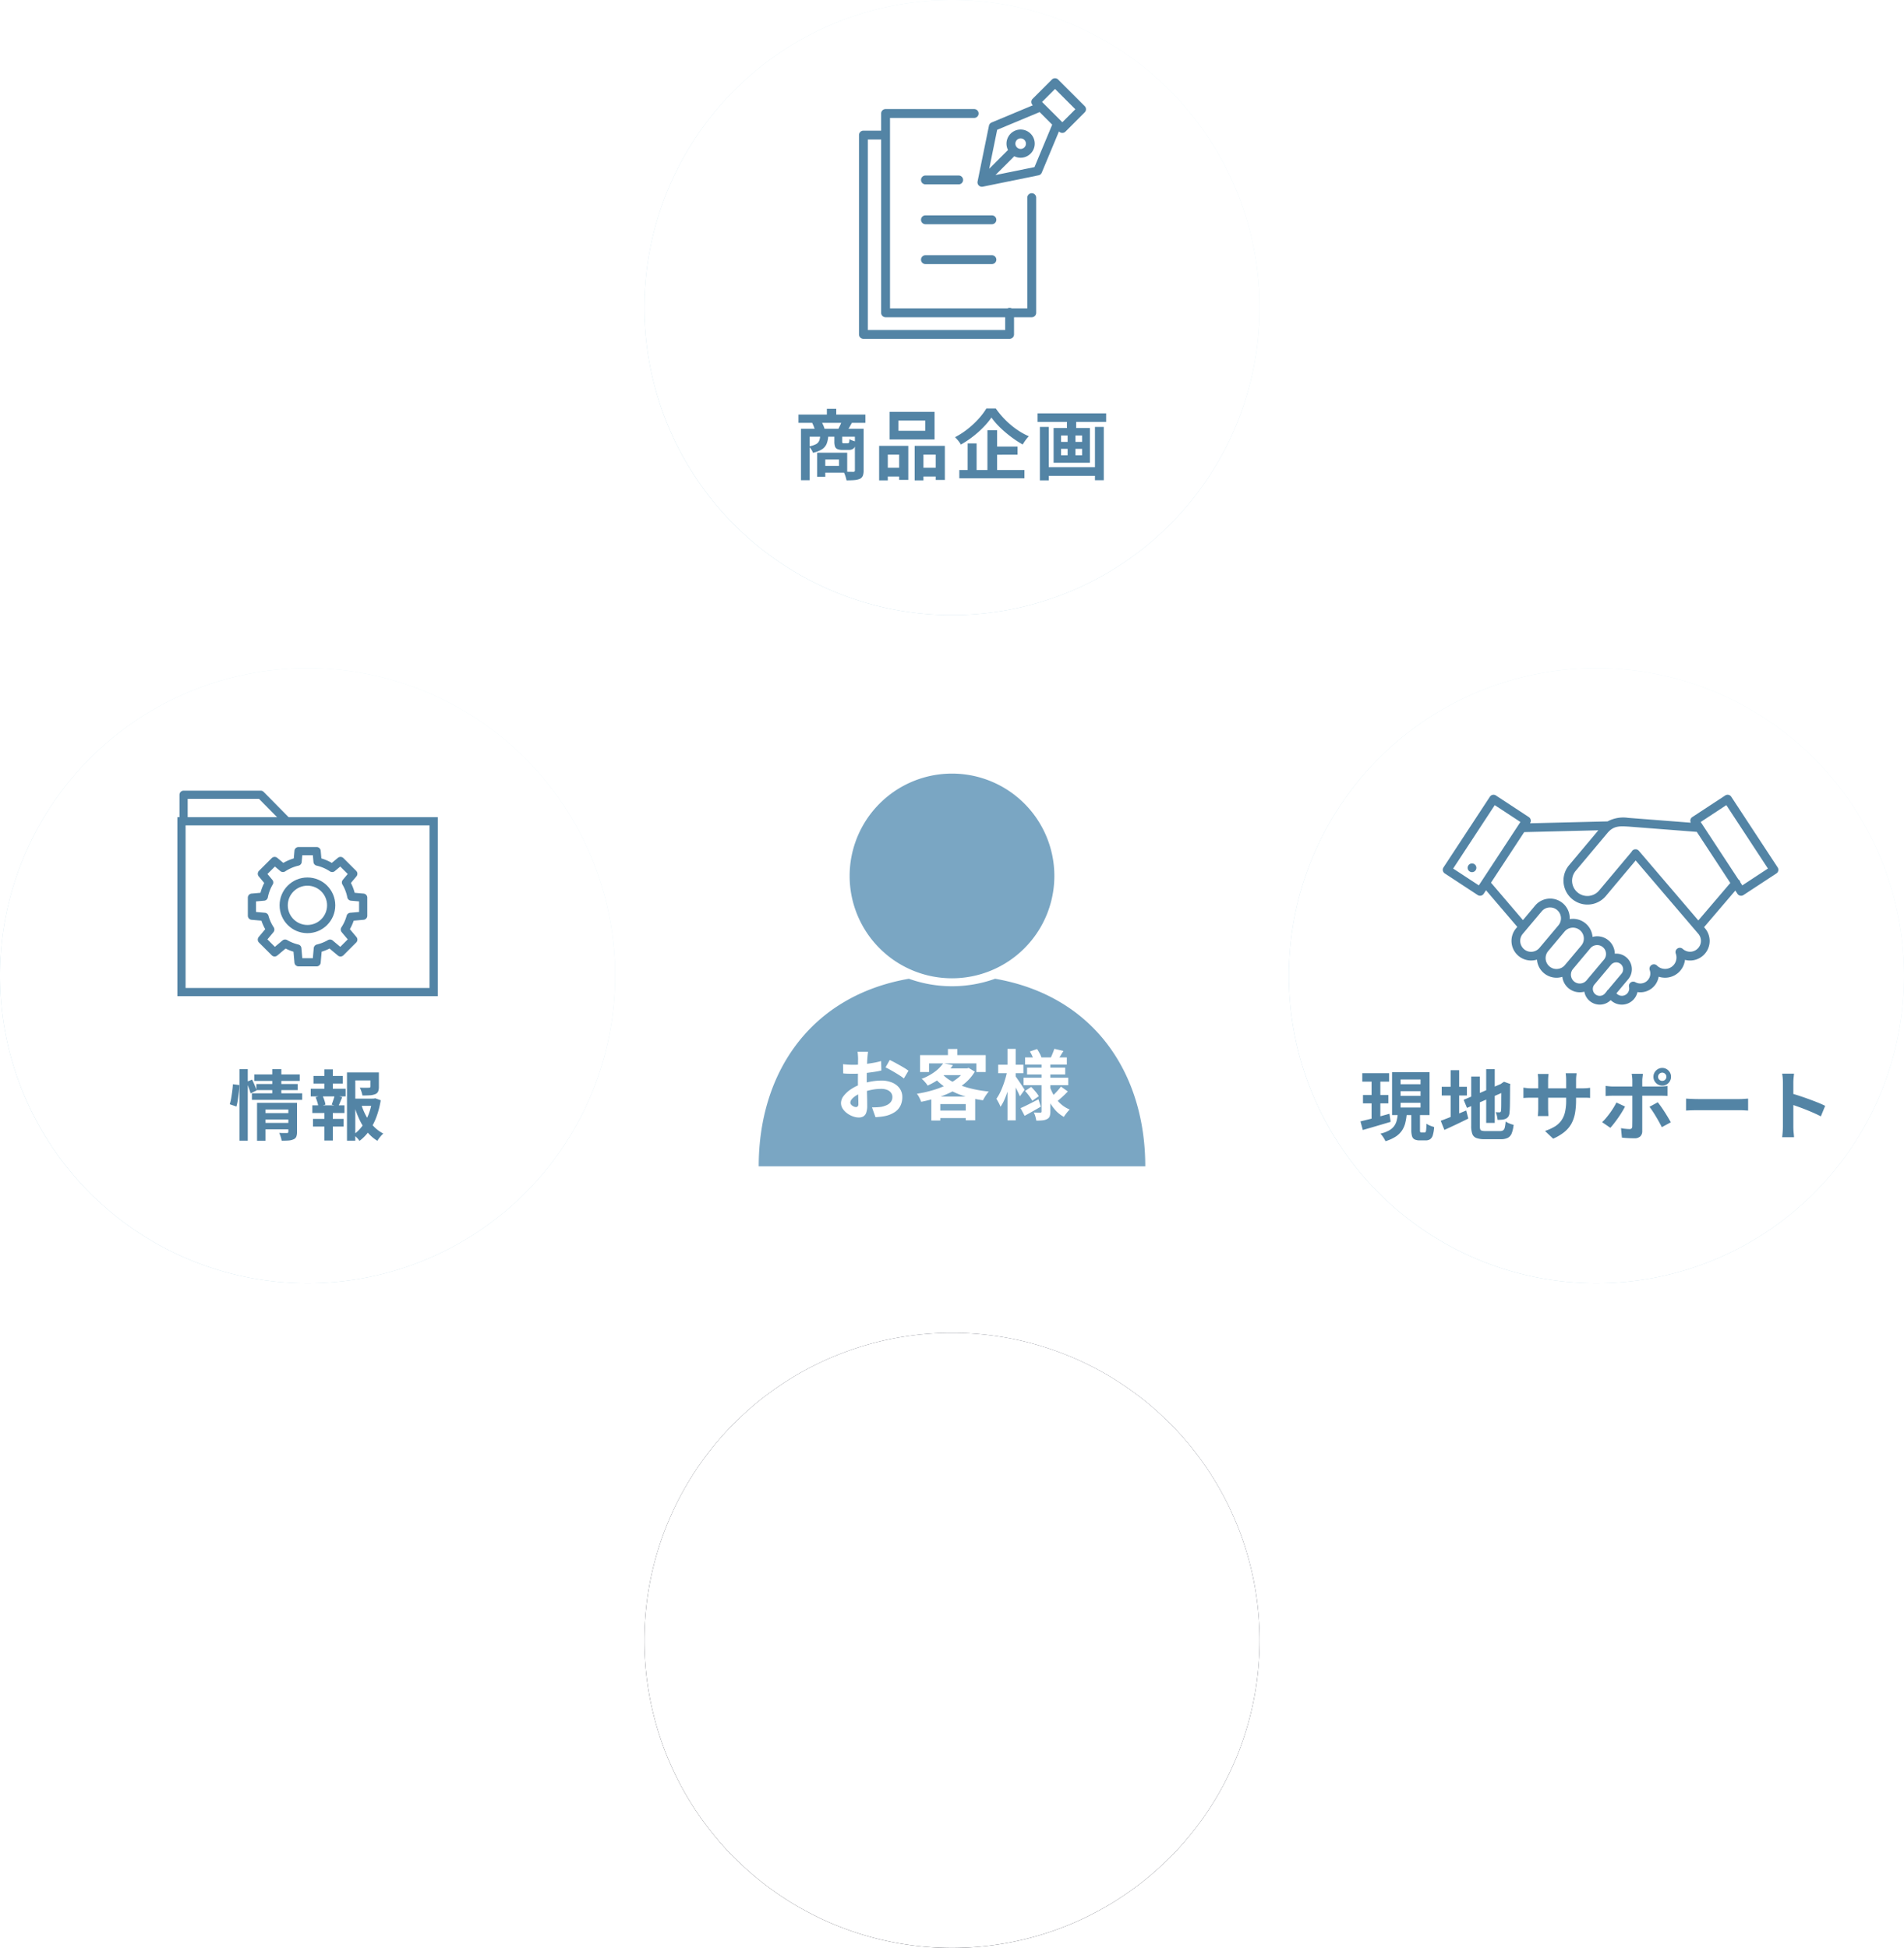 <svg xmlns="http://www.w3.org/2000/svg" xmlns:xlink="http://www.w3.org/1999/xlink" width="325" height="332.533" viewBox="0 0 325 332.533">
  <defs>
    <linearGradient id="linear-gradient" x1="0.765" y1="0.087" x2="0.19" y2="1.099" gradientUnits="objectBoundingBox">
      <stop offset="0" stop-color="#eaf6fa"/>
      <stop offset="1" stop-color="#a7ccde"/>
    </linearGradient>
    <filter id="Path_867">
      <feOffset input="SourceAlpha"/>
      <feGaussianBlur stdDeviation="17.5" result="blur"/>
      <feFlood flood-color="#91b1c6" result="color"/>
      <feComposite operator="out" in="SourceGraphic" in2="blur"/>
      <feComposite operator="in" in="color"/>
      <feComposite operator="in" in2="SourceGraphic"/>
    </filter>
    <clipPath id="clip-path">
      <rect id="Rectangle_603" data-name="Rectangle 603" width="45.75" height="44.484" fill="#5384a5"/>
    </clipPath>
    <linearGradient id="linear-gradient-2" x1="0.783" y1="0.117" x2="0.27" y2="0.934" gradientUnits="objectBoundingBox">
      <stop offset="0" stop-color="#212639"/>
      <stop offset="1" stop-color="#141621"/>
    </linearGradient>
    <filter id="Path_871" x="110" y="227.533" width="105" height="105" filterUnits="userSpaceOnUse">
      <feOffset input="SourceAlpha"/>
      <feGaussianBlur stdDeviation="10" result="blur-2"/>
      <feFlood flood-color="#113045" result="color-2"/>
      <feComposite operator="out" in="SourceGraphic" in2="blur-2"/>
      <feComposite operator="in" in="color-2"/>
      <feComposite operator="in" in2="SourceGraphic"/>
    </filter>
    <filter id="Path_869">
      <feOffset input="SourceAlpha"/>
      <feGaussianBlur stdDeviation="17.5" result="blur-3"/>
      <feFlood flood-color="#91b1c6" result="color-3"/>
      <feComposite operator="out" in="SourceGraphic" in2="blur-3"/>
      <feComposite operator="in" in="color-3"/>
      <feComposite operator="in" in2="SourceGraphic"/>
    </filter>
    <filter id="Path_870">
      <feOffset input="SourceAlpha"/>
      <feGaussianBlur stdDeviation="17.5" result="blur-4"/>
      <feFlood flood-color="#91b1c6" result="color-4"/>
      <feComposite operator="out" in="SourceGraphic" in2="blur-4"/>
      <feComposite operator="in" in="color-4"/>
      <feComposite operator="in" in2="SourceGraphic"/>
    </filter>
  </defs>
  <g transform="translate(-25 -5407.059)">
    <path d="M112.929,0A112.929,112.929,0,1,1,0,112.929,112.929,112.929,0,0,1,112.929,0Z" transform="translate(74.5 5459.559)" fill="none" stroke="#fff" stroke-width="24" opacity="0.242"/>
    <g transform="translate(160.022 5545.58)">
      <g transform="translate(-5.515 -6.462)">
        <g transform="translate(0 0)">
          <path d="M40.352,69.423a21.824,21.824,0,0,1-14.719,0C8.806,72.358,0,85.5,0,101.445H65.984c0-15.948-8.8-29.087-25.633-32.022" transform="translate(0 -34.401)" fill="#7aa6c3"/>
          <path d="M17.472,0A17.472,17.472,0,1,1,0,17.472,17.472,17.472,0,0,1,17.472,0Z" transform="translate(15.52)" fill="#7aa6c3"/>
        </g>
      </g>
      <path d="M5.668-10.556q-.013.1-.039.318t-.045.429q-.02.214-.033.383-.026.377-.045.826t-.032.923q-.013.474-.02.955t-.006.936q0,.533.013,1.176t.033,1.274q.02.631.026,1.151t.007.806A3.5,3.5,0,0,1,5.35-.13a1.143,1.143,0,0,1-.5.618,1.563,1.563,0,0,1-.754.175,3.01,3.01,0,0,1-1-.188A3.844,3.844,0,0,1,2.1-.052a3.015,3.015,0,0,1-.754-.786,1.74,1.74,0,0,1-.293-.968,2.031,2.031,0,0,1,.475-1.242A5.148,5.148,0,0,1,2.788-4.186a7.433,7.433,0,0,1,1.7-.832,9.433,9.433,0,0,1,1.794-.475,10.5,10.5,0,0,1,1.664-.149A4.711,4.711,0,0,1,9.75-5.31a3,3,0,0,1,1.287.968,2.472,2.472,0,0,1,.481,1.534,3.357,3.357,0,0,1-.286,1.391,2.76,2.76,0,0,1-.917,1.1A4.779,4.779,0,0,1,8.645.4Q8.2.494,7.768.539T6.942.611l-.6-1.677q.442,0,.852-.02a7.19,7.19,0,0,0,.747-.072A3.916,3.916,0,0,0,8.9-1.469a1.777,1.777,0,0,0,.676-.546,1.329,1.329,0,0,0,.247-.806,1.2,1.2,0,0,0-.24-.754,1.528,1.528,0,0,0-.67-.481,2.721,2.721,0,0,0-1-.169,8.373,8.373,0,0,0-1.658.169,9.673,9.673,0,0,0-1.605.468,5.678,5.678,0,0,0-1.027.513,3.115,3.115,0,0,0-.715.6.952.952,0,0,0-.26.6.494.494,0,0,0,.1.293A.964.964,0,0,0,3-1.339a1.475,1.475,0,0,0,.318.163.848.848,0,0,0,.28.058.418.418,0,0,0,.3-.11.6.6,0,0,0,.117-.436q0-.351-.019-1.008T3.959-4.134q-.02-.806-.02-1.6,0-.546.006-1.105T3.952-7.9q0-.507.007-.9t.007-.611q0-.143-.013-.364t-.033-.448a2.333,2.333,0,0,0-.045-.332Zm3.705,1.4q.494.234,1.111.572t1.183.669a8.907,8.907,0,0,1,.9.591l-.78,1.326a6.843,6.843,0,0,0-.644-.468q-.4-.26-.858-.533T9.4-7.507q-.429-.241-.741-.384ZM1.4-8.437q.572.065,1.007.085t.787.02q.507,0,1.118-.046t1.248-.13q.637-.085,1.242-.2t1.1-.26l.039,1.612q-.546.13-1.183.227t-1.28.175q-.643.078-1.222.117T3.25-6.8q-.65,0-1.066-.013T1.43-6.864Zm17.1-.169,1.664.338a10.426,10.426,0,0,1-1.781,1.917,11.049,11.049,0,0,1-2.548,1.567,2.206,2.206,0,0,0-.273-.4q-.182-.221-.377-.429a2.047,2.047,0,0,0-.377-.325A8.835,8.835,0,0,0,17.1-7.17,6.174,6.174,0,0,0,18.5-8.606Zm.351.884h3.887v1.157H17.8Zm3.419,0h.3l.273-.078,1.053.637a7.88,7.88,0,0,1-1.625,1.918,11.156,11.156,0,0,1-2.191,1.463A16.963,16.963,0,0,1,17.5-2.724a24.126,24.126,0,0,1-2.762.708,5.873,5.873,0,0,0-.312-.708,3.921,3.921,0,0,0-.416-.67,20.088,20.088,0,0,0,2.567-.559,16.569,16.569,0,0,0,2.379-.877,9.824,9.824,0,0,0,1.97-1.19A5.474,5.474,0,0,0,22.269-7.5Zm-4.03.871a6.7,6.7,0,0,0,1.97,1.469,13.7,13.7,0,0,0,2.769,1.033,20.8,20.8,0,0,0,3.3.579,4.38,4.38,0,0,0-.357.449q-.188.266-.358.546a5.569,5.569,0,0,0-.273.5,19.167,19.167,0,0,1-3.361-.761,12.847,12.847,0,0,1-2.84-1.313,9.231,9.231,0,0,1-2.2-1.9ZM16.471-2.912h7.488V1.144H22.347V-1.625H18v2.8H16.471ZM17.238-.52h5.889V.767H17.238Zm2.067-10.517h1.612v1.846H19.305ZM14.547-9.984H25.753V-7.1h-1.6V-8.567H16.081V-7.1H14.547Zm17.927.39H39.6v1.222H32.474Zm.338,1.742h6.513v1.17H32.812Zm-.6,1.729h7.631v1.274H32.214Zm5.252-4.94,1.56.364q-.273.442-.52.845t-.455.689l-1.209-.351q.169-.338.345-.78T37.466-11.063Zm-4.173.455,1.235-.416q.221.338.436.741a4.057,4.057,0,0,1,.305.7l-1.3.468a4.686,4.686,0,0,0-.273-.728A6.966,6.966,0,0,0,33.293-10.608Zm5.3,5.993,1.183.832q-.429.455-.917.9T38-2.132l-1-.754q.247-.221.546-.52t.578-.618Q38.4-4.342,38.6-4.615Zm-6.123.754,1.053-.7q.351.351.728.8a5.705,5.705,0,0,1,.572.786l-1.118.78a6.384,6.384,0,0,0-.533-.826A8.425,8.425,0,0,0,32.474-3.861ZM31.707-.936q.6-.26,1.4-.663t1.651-.845l.4,1.261q-.689.4-1.417.812T32.4.377Zm3.575-7.826H36.79V-.377a2.5,2.5,0,0,1-.111.825.859.859,0,0,1-.435.475,2,2,0,0,1-.786.228Q35,1.2,34.385,1.2a4.7,4.7,0,0,0-.156-.715,3.684,3.684,0,0,0-.26-.676q.338.013.67.019t.435.007a.206.206,0,0,0,.169-.052.286.286,0,0,0,.039-.169ZM36.7-4.615a8.321,8.321,0,0,0,.767,1.638A5.866,5.866,0,0,0,38.6-1.625,5.2,5.2,0,0,0,40.092-.7a3.771,3.771,0,0,0-.345.371q-.189.228-.364.461A3.382,3.382,0,0,0,39.1.559a5.388,5.388,0,0,1-1.5-1.2,7.928,7.928,0,0,1-1.131-1.7,11.8,11.8,0,0,1-.787-2.041ZM27.885-8.346h4.3V-6.9h-4.3Zm1.586-2.7h1.4V1.157h-1.4Zm-.026,3.692.858.286q-.13.78-.338,1.606T29.5-3.842a15.5,15.5,0,0,1-.566,1.489,6.806,6.806,0,0,1-.656,1.183,5.118,5.118,0,0,0-.319-.7q-.214-.4-.383-.663a7.1,7.1,0,0,0,.6-1A13.28,13.28,0,0,0,28.7-4.758q.247-.65.436-1.319T29.445-7.358Zm1.365.936q.1.13.331.462t.488.715q.26.384.475.715t.292.462L31.59-2.951q-.117-.273-.3-.663t-.4-.806l-.4-.78q-.188-.364-.331-.6Z" transform="translate(7.478 51.582)" fill="#fff"/>
    </g>
    <g class="circle-group" data-item="planning">
      <path class="arrow" d="M.288,32.976a.982.982,0,0,1,1.388-1.388l3.581,3.581V0H7.221V35.168L10.8,31.588a.982.982,0,0,1,1.389,1.388L6.239,38.927ZM6.239,36.15l.084-.084H6.154Z" transform="translate(181 5495.964)" fill="#fff" opacity="0.241"/>
      <g class="circle" data-type="innerShadowGroup">
        <path d="M52.5,0A52.5,52.5,0,1,1,0,52.5,52.5,52.5,0,0,1,52.5,0Z" transform="translate(135 5407.059)" fill="url(#linear-gradient)"/>
        <g transform="matrix(1, 0, 0, 1, 25, 5407.06)" filter="url(#Path_867)">
          <path d="M52.5,0A52.5,52.5,0,1,1,0,52.5,52.5,52.5,0,0,1,52.5,0Z" transform="translate(110)" fill="#fff"/>
        </g>
      </g>
      <path class="text" d="M.793-10.062H12.22v1.417H.793Zm4.849-.988h1.6v1.833h-1.6ZM1.222-7.631h10.01v1.352H2.7V1.144H1.222Zm9.2,0h1.495V-.52a2.44,2.44,0,0,1-.136.9,1.038,1.038,0,0,1-.514.533,3.006,3.006,0,0,1-.949.214Q9.763,1.17,9,1.17,8.957.962,8.879.689T8.7.149a3.068,3.068,0,0,0-.221-.462Q9-.3,9.483-.293t.656.007a.329.329,0,0,0,.221-.058.261.261,0,0,0,.065-.2ZM4.5-6.448H5.876a4.323,4.323,0,0,1-.26,1.339,2.029,2.029,0,0,1-.767.949,4.78,4.78,0,0,1-1.586.624,2.292,2.292,0,0,0-.292-.585,2.828,2.828,0,0,0-.41-.507A3.964,3.964,0,0,0,3.77-5a1.221,1.221,0,0,0,.553-.578A2.559,2.559,0,0,0,4.5-6.448Zm2.418-.013H8.255v1q0,.208.052.253a.363.363,0,0,0,.221.045h.663a.283.283,0,0,0,.175-.045.348.348,0,0,0,.091-.2A3.123,3.123,0,0,0,9.5-5.876a2.212,2.212,0,0,0,.526.253q.345.123.6.188a1.914,1.914,0,0,1-.377,1.118,1.2,1.2,0,0,1-.884.286H8.32a2.224,2.224,0,0,1-.877-.136.747.747,0,0,1-.416-.442,2.546,2.546,0,0,1-.11-.839ZM3.978-3.549H5.369V.559H3.978Zm.858,0H9.113V-.143H4.836V-1.3H7.709V-2.392H4.836ZM3.12-8.671l1.547-.26a5.86,5.86,0,0,1,.351.682,4.9,4.9,0,0,1,.247.67L3.64-7.254a4.21,4.21,0,0,0-.2-.689A6.422,6.422,0,0,0,3.12-8.671ZM8.2-8.944l1.729.26L9.5-7.911a5.971,5.971,0,0,1-.384.6l-1.547-.26q.169-.3.351-.689A7.45,7.45,0,0,0,8.2-8.944Zm9.659-.091v1.742h4.576V-9.035ZM16.354-10.53h7.67v4.719h-7.67ZM14.56-4.719h4.979V1.092h-1.56V-3.224H16.042V1.17H14.56Zm6.071,0h5.148V1.105h-1.56V-3.224H22.126V1.17H20.631ZM15.21-.988h3.419v1.5H15.21Zm6.136,0h3.64v1.5h-3.64ZM33.735-9.555a12.2,12.2,0,0,1-.962,1.209,15.923,15.923,0,0,1-1.241,1.235,18.191,18.191,0,0,1-1.443,1.163,15.454,15.454,0,0,1-1.58,1.008,3.1,3.1,0,0,0-.26-.416q-.169-.234-.364-.455t-.364-.39a13.369,13.369,0,0,0,2.171-1.41A15.029,15.029,0,0,0,31.557-9.36,11.1,11.1,0,0,0,32.864-11.1h1.612A14.528,14.528,0,0,0,35.659-9.62a14.188,14.188,0,0,0,1.378,1.326,13.983,13.983,0,0,0,1.508,1.105,11.011,11.011,0,0,0,1.573.832,5.418,5.418,0,0,0-.566.669q-.266.371-.487.734a16.9,16.9,0,0,1-1.528-.969q-.76-.539-1.475-1.151A16.5,16.5,0,0,1,34.749-8.32,11.006,11.006,0,0,1,33.735-9.555ZM33.826-4.6h4.355v1.391H33.826Zm-5.577,4H39.364V.819H28.249Zm4.8-6.786H34.7V.156H33.046Zm-3.38,2.249H31.2V.13H29.666ZM42.874-1.079H52V.4H42.874ZM41.6-10.27H53.313v1.456H41.6ZM42-7.956h1.521V1.17H42Zm9.4,0H52.91v9.1H51.4ZM46.618-9.841h1.573v2.665H46.618Zm.117,2.665h1.339v4.849H46.735ZM45.617-4.212v1.105h3.588V-4.212Zm0-2.275v1.092h3.588V-6.487ZM44.343-7.761h6.2v5.928h-6.2Z" transform="translate(160.5 5487.891)" fill="#5384a5"/>
      <g class="icon" transform="translate(164.625 5420.416)">
        <g transform="translate(0 0)" clip-path="url(#clip-path)">
          <path d="M227.776.222a.756.756,0,0,0-1.069,0L223.42,3.509a.756.756,0,0,0,0,1.069l.037.037-7.042,2.939a.756.756,0,0,0-.45.547l-1.938,9.5a.756.756,0,0,0-.017.2s0,.007,0,.011a.766.766,0,0,0,.009.084v0a.751.751,0,0,0,.051.17l.006.014q.015.032.032.063l.012.02c.011.018.023.036.036.053l.015.021c.015.019.031.037.048.055l.009.011a.756.756,0,0,0,.686.206l9.516-1.941a.756.756,0,0,0,.547-.45l2.938-7.044.038.038a.756.756,0,0,0,1.069,0l3.286-3.287a.756.756,0,0,0,0-1.069Zm-4.039,14.945-6.661,1.359,3.211-3.21a2.409,2.409,0,1,0,1.082-4.562h0a2.411,2.411,0,0,0-2.153,3.494l-3.208,3.207L217.366,8.8l7.247-3.024,2.148,2.147Zm-3-3.37a.9.9,0,0,1,0-1.267h0a.891.891,0,0,1,.634-.263h0a.9.9,0,1,1-.635,1.531m7.756-4.287-.3-.3h0l-2.864-2.864,0,0-.3-.3,2.218-2.218,3.466,3.466Z" transform="translate(-186.782)" fill="#5384a5"/>
          <path d="M.756,94.9H25.707a.756.756,0,0,0,.756-.756v-2.93h3.024a.756.756,0,0,0,.756-.756V70.8a.756.756,0,0,0-1.512,0V89.7H26.073a.755.755,0,0,0-.732,0H5.293V57.19H19.658a.756.756,0,1,0,0-1.512H4.537a.756.756,0,0,0-.756.756v2.93H.756A.756.756,0,0,0,0,60.12V94.144a.756.756,0,0,0,.756.756m.756-34.024H3.78V90.458a.756.756,0,0,0,.756.756H24.951v2.174H1.512Z" transform="translate(7 -50.416)" fill="#5384a5"/>
          <path d="M112.756,177.19h5.671a.756.756,0,1,0,0-1.512h-5.671a.756.756,0,1,0,0,1.512" transform="translate(-94.414 -159.075)" fill="#5384a5"/>
          <path d="M124.1,247.678H112.756a.756.756,0,0,0,0,1.512H124.1a.756.756,0,0,0,0-1.512" transform="translate(-94.414 -224.27)" fill="#5384a5"/>
          <path d="M124.1,319.678H112.756a.756.756,0,0,0,0,1.512H124.1a.756.756,0,0,0,0-1.512" transform="translate(-94.414 -289.465)" fill="#5384a5"/>
        </g>
      </g>
    </g>
    <g class="circle-group -active" data-item="management">
      <path class="arrow" d="M.288,5.951A.982.982,0,0,0,1.676,7.34L5.257,3.759V38.927H7.221V3.759L10.8,7.34A.982.982,0,0,0,12.19,5.951L6.239,0ZM6.239,2.777l.084.084H6.154Z" transform="translate(181 5611.117)" fill="#fff" opacity="0.797"/>
      <g class="circle" data-type="innerShadowGroup">
        <path d="M52.5,0A52.5,52.5,0,1,1,0,52.5,52.5,52.5,0,0,1,52.5,0Z" transform="translate(135 5634.592)" fill="url(#linear-gradient-2)"/>
        <g transform="matrix(1, 0, 0, 1, 25, 5407.06)" filter="url(#Path_871)">
          <path d="M52.5,0A52.5,52.5,0,1,1,0,52.5,52.5,52.5,0,0,1,52.5,0Z" transform="translate(110 227.53)" fill="#fff"/>
        </g>
      </g>
      <path class="text" d="M-9.711-10.088q-.013.273-.032.592t-.019.708v2.574a14.869,14.869,0,0,1-.1,1.82,7.145,7.145,0,0,1-.292,1.365A4.844,4.844,0,0,1-10.627-2a6.017,6.017,0,0,1-.643.852,5.318,5.318,0,0,1-.988.839,7.851,7.851,0,0,1-1.124.624,10.5,10.5,0,0,1-1.047.41L-15.8-.7a7.662,7.662,0,0,0,1.762-.617A4.863,4.863,0,0,0-12.662-2.34a4.122,4.122,0,0,0,.546-.754,3.333,3.333,0,0,0,.319-.839,6.776,6.776,0,0,0,.156-1.046q.046-.585.045-1.339v-2.47q0-.39-.019-.708t-.059-.592Zm-6.032.1q-.013.234-.026.462t-.013.54v4.394q0,.247.013.572t.026.559h-1.885q.013-.182.039-.52t.026-.624V-8.983q0-.182-.013-.475t-.039-.526ZM4.342-8.814q-.078.117-.227.364a2.776,2.776,0,0,0-.227.455q-.273.611-.67,1.365t-.9,1.515a14.985,14.985,0,0,1-1.06,1.423A21.685,21.685,0,0,1-.344-2.074,17.59,17.59,0,0,1-2.191-.6,14.154,14.154,0,0,1-4.173.546l-1.339-1.4A12.094,12.094,0,0,0-3.471-1.872,15.244,15.244,0,0,0-1.638-3.2,15.174,15.174,0,0,0-.182-4.589,11.688,11.688,0,0,0,.63-5.642a12.4,12.4,0,0,0,.683-1.112,5.636,5.636,0,0,0,.442-1.02H-2.652q-.273,0-.572.019l-.566.039q-.266.02-.409.033V-9.529q.2.013.481.039t.579.039q.292.013.487.013H1.937a5.485,5.485,0,0,0,.786-.052,3.378,3.378,0,0,0,.552-.117ZM1.43-4.771q.507.4,1.079.936T3.64-2.73q.559.572,1.034,1.1t.8.916L3.991.572Q3.51-.091,2.892-.806T1.592-2.23Q.91-2.938.208-3.575ZM18.837-8.086q-.1.182-.221.435t-.208.5a13.207,13.207,0,0,1-.475,1.306,13.72,13.72,0,0,1-.754,1.521,11.553,11.553,0,0,1-1.034,1.515A12.326,12.326,0,0,1,13.969-.78,13.831,13.831,0,0,1,10.894.858L9.36-.52a12.474,12.474,0,0,0,2.288-.9A10.279,10.279,0,0,0,13.325-2.5,9.82,9.82,0,0,0,14.6-3.731a7.053,7.053,0,0,0,.832-1.15,11.49,11.49,0,0,0,.65-1.281,5.514,5.514,0,0,0,.364-1.118H12.064l.6-1.469H16.38a4.77,4.77,0,0,0,.6-.039,2.574,2.574,0,0,0,.526-.117ZM14.6-10.14q-.234.338-.455.728l-.338.6A14.084,14.084,0,0,1,12.72-7.2,14.479,14.479,0,0,1,11.258-5.57,14.887,14.887,0,0,1,9.516-4.134L8.047-5.213A12.543,12.543,0,0,0,9.561-6.305,10.714,10.714,0,0,0,10.7-7.417a10.805,10.805,0,0,0,.826-1.066q.345-.513.591-.917a4.621,4.621,0,0,0,.325-.643,5.968,5.968,0,0,0,.26-.722ZM-28.236,6.81q-.143.156-.253.286a1.961,1.961,0,0,0-.188.26q-.39.624-.923,1.352t-1.183,1.469q-.65.741-1.372,1.43a14.655,14.655,0,0,1-1.488,1.248l-1.287-1.209a10.249,10.249,0,0,0,1.229-.981q.578-.54,1.079-1.1t.891-1.092q.39-.533.65-.975H-37.96q-.26,0-.553.013t-.552.039l-.39.039V5.77q.169.013.436.052t.553.052q.286.013.507.013h7.215a4.071,4.071,0,0,0,1.209-.143ZM-35.1,13.037q-.286-.286-.657-.63t-.767-.7q-.4-.351-.767-.656t-.669-.514l1.378-1.105q.26.2.618.481t.761.624q.4.338.819.7t.793.715q.429.416.89.9t.884.936q.423.455.722.845l-1.521,1.209q-.273-.364-.7-.852t-.89-1.007Q-34.671,13.466-35.1,13.037Zm15.626-8.658q-.026.234-.052.565t-.026.63V7.031h-1.7V5.575q0-.312-.019-.637a5.442,5.442,0,0,0-.059-.559Zm3.64,2.795q-.247.247-.526.546t-.487.533q-.351.4-.826.877t-1.027.956q-.553.481-1.151.91a13.357,13.357,0,0,1-1.573.943,20.106,20.106,0,0,1-1.846.832q-.975.384-1.989.682l-1-1.534a14.993,14.993,0,0,0,3.172-1.027,20.725,20.725,0,0,0,2.132-1.144q.494-.338.923-.676a7.915,7.915,0,0,0,.754-.67,4.856,4.856,0,0,0,.507-.591h-4.706q-.221,0-.546.006l-.631.013a5.125,5.125,0,0,0-.514.033V6.16q.377.052.852.072t.813.019h5.512a5.007,5.007,0,0,0,.578-.033,3.015,3.015,0,0,0,.5-.1Zm-3.744,2.834v.878q0,.527-.007,1.111t-.006,1.138v.942q0,.26.013.572t.039.6q.026.286.039.494h-1.872q.026-.182.052-.474t.039-.611q.013-.319.013-.579V10.7Zm3.926,3.575q-.559-.455-1.053-.8t-.988-.65q-.494-.306-1.066-.618l1.079-1.248q.6.325,1.066.592t.949.566q.481.3,1.1.728ZM-3.835,5.016q.182.273.4.63t.422.715q.208.357.364.67l-1.131.481q-.2-.416-.364-.747t-.357-.65q-.189-.319-.422-.643Zm1.781-.624a5.4,5.4,0,0,1,.429.6q.221.351.429.7t.364.637l-1.105.494q-.208-.4-.4-.728t-.384-.624q-.195-.3-.442-.624Zm-7.436.377q.325.169.728.416t.819.513l.793.507q.377.241.624.423l-.962,1.43-.643-.429q-.371-.247-.78-.507t-.806-.5q-.4-.24-.708-.422ZM-11.9,14q.728-.13,1.482-.325A14.572,14.572,0,0,0-8.918,13.2a10.861,10.861,0,0,0,1.443-.67,14.613,14.613,0,0,0,2.061-1.4A14.24,14.24,0,0,0-3.692,9.469,9.994,9.994,0,0,0-2.418,7.655l1,1.768a13.525,13.525,0,0,1-2.229,2.554A17.176,17.176,0,0,1-6.578,14.1a15.246,15.246,0,0,1-1.456.7q-.793.331-1.554.566a11.8,11.8,0,0,1-1.333.338Zm.4-6.266q.325.169.741.416t.832.5q.416.253.786.494t.617.423l-.949,1.456q-.286-.2-.656-.442t-.78-.507q-.409-.26-.806-.5t-.721-.41ZM11.284,5.445A5.544,5.544,0,0,0,11,6.023q-.156.358-.26.592-.234.65-.585,1.411T9.36,9.553a13.921,13.921,0,0,1-.975,1.469,18.349,18.349,0,0,1-1.359,1.592,16.289,16.289,0,0,1-1.735,1.566A16.934,16.934,0,0,1,3.055,15.65L1.6,14.337a14.479,14.479,0,0,0,3.068-1.943,14.775,14.775,0,0,0,2.3-2.438A10.359,10.359,0,0,0,8.236,7.947a18.07,18.07,0,0,0,.8-1.982,4.57,4.57,0,0,0,.188-.6q.085-.344.124-.591ZM4.134,6.706q.494.3,1.046.67t1.118.76q.566.39,1.079.767t.93.689q1.04.819,2.028,1.7t1.781,1.729l-1.339,1.482q-.858-.988-1.742-1.826t-1.911-1.7q-.351-.3-.806-.65t-.981-.741Q4.81,9.2,4.225,8.806t-1.2-.774ZM17.108,5.12q.338.234.793.572t.942.735q.487.4.917.773a9.068,9.068,0,0,1,.7.676L19.136,9.228q-.247-.273-.65-.65t-.871-.78q-.468-.4-.923-.767t-.806-.611Zm-1.625,8.658a13.768,13.768,0,0,0,1.911-.4,13.324,13.324,0,0,0,1.664-.6,15.13,15.13,0,0,0,1.4-.7,12.572,12.572,0,0,0,2.028-1.508A12.927,12.927,0,0,0,24.1,8.806a9.964,9.964,0,0,0,1.092-1.788l1.014,1.833a12.1,12.1,0,0,1-1.215,1.742,13.99,13.99,0,0,1-1.632,1.657A13.589,13.589,0,0,1,21.4,13.661a14.741,14.741,0,0,1-1.43.76,14.621,14.621,0,0,1-1.618.637,12.2,12.2,0,0,1-1.774.436Zm16.224-.026V6.277q0-.338-.033-.78a6.821,6.821,0,0,0-.1-.78H33.6q-.039.338-.078.748t-.039.813v7.475q0,.182.013.514t.052.682q.039.351.052.624H31.577q.052-.39.091-.91T31.707,13.752ZM33.1,8.084q.65.169,1.456.436t1.625.565q.819.3,1.54.592t1.2.539l-.741,1.794q-.546-.286-1.209-.579t-1.346-.565q-.682-.273-1.339-.507T33.1,9.943Z" transform="translate(187.5 5704.164)" fill="#fff"/>
      <g class="icon" transform="translate(173 5645.084)">
        <path d="M3.347,40.332H26.635a3.35,3.35,0,0,0,3.347-3.347V5.935a3.35,3.35,0,0,0-3.347-3.347H18.25a3.347,3.347,0,0,0-6.52,0H3.347A3.35,3.35,0,0,0,0,5.935V36.986a3.35,3.35,0,0,0,3.347,3.347M12.4,4.107a.759.759,0,0,0,.759-.759,1.829,1.829,0,0,1,3.657,0,.759.759,0,0,0,.759.759h4.416V7.764H7.987V4.107ZM1.518,5.935A1.831,1.831,0,0,1,3.347,4.107H6.469V8.523a.759.759,0,0,0,.759.759H22.753a.759.759,0,0,0,.759-.759V4.107h3.122a1.831,1.831,0,0,1,1.829,1.829V36.986a1.831,1.831,0,0,1-1.829,1.828H3.347a1.831,1.831,0,0,1-1.829-1.828Z" transform="translate(0 -0.001)" fill="#fff"/>
        <path d="M56.838,146.576a.759.759,0,0,0,1.073,0l3.105-3.105a.759.759,0,1,0-1.073-1.073l-2.568,2.568-1.533-1.533a.759.759,0,1,0-1.073,1.073Z" transform="translate(-49.371 -128.686)" fill="#fff"/>
        <path d="M150.759,160.057h9.085a.759.759,0,1,0,0-1.518h-9.085a.759.759,0,0,0,0,1.518" transform="translate(-135.768 -143.497)" fill="#fff"/>
        <path d="M56.838,230.75a.759.759,0,0,0,1.073,0l3.105-3.105a.759.759,0,0,0-1.073-1.073l-2.568,2.568-1.533-1.533a.759.759,0,0,0-1.073,1.073Z" transform="translate(-49.371 -204.874)" fill="#fff"/>
        <path d="M150.759,244.231h9.085a.759.759,0,1,0,0-1.518h-9.085a.759.759,0,0,0,0,1.518" transform="translate(-135.768 -219.685)" fill="#fff"/>
        <path d="M56.838,314.924a.759.759,0,0,0,1.073,0l3.105-3.105a.759.759,0,0,0-1.073-1.073l-2.568,2.568-1.533-1.533a.759.759,0,0,0-1.073,1.073Z" transform="translate(-49.371 -281.062)" fill="#fff"/>
        <path d="M150.759,328.4h9.085a.759.759,0,0,0,0-1.518h-9.085a.759.759,0,0,0,0,1.518" transform="translate(-135.768 -295.872)" fill="#fff"/>
      </g>
    </g>
    <g class="circle-group" data-item="support">
      <path class="arrow" d="M.288,32.976a.982.982,0,0,1,1.388-1.388l3.581,3.581V0H7.22V35.168L10.8,31.588a.982.982,0,0,1,1.389,1.388L6.239,38.928ZM6.239,36.15l.084-.084H6.154Z" transform="translate(260.928 5566.249) rotate(90)" fill="#fff" opacity="0.237"/>
      <g class="circle" data-type="innerShadowGroup">
        <path d="M52.5,0A52.5,52.5,0,1,1,0,52.5,52.5,52.5,0,0,1,52.5,0Z" transform="translate(245 5521.117)" fill="url(#linear-gradient)"/>
        <g transform="matrix(1, 0, 0, 1, 25, 5407.06)" filter="url(#Path_869)">
          <path d="M52.5,0A52.5,52.5,0,1,1,0,52.5,52.5,52.5,0,0,1,52.5,0Z" transform="translate(220 114.06)" fill="#fff"/>
        </g>
      </g>
      <path class="text" d="M.533-10.361H5.109v1.443H.533ZM.65-6.643H4.979v1.43H.65ZM.221-2.132l1.45-.357q.813-.2,1.709-.449l1.794-.494.2,1.378q-1.222.364-2.483.735T.624-.663ZM7.072-7.293v.806h3.406v-.806Zm0,1.989V-4.5h3.406V-5.3Zm0-3.978v.806h3.406v-.806ZM5.616-10.543h6.4v7.332h-6.4ZM8.9-3.8h1.482V-.663a.836.836,0,0,0,.045.357q.046.072.215.072h.533a.189.189,0,0,0,.175-.1,1.3,1.3,0,0,0,.091-.436q.032-.332.045-.969a2.358,2.358,0,0,0,.384.228,3.981,3.981,0,0,0,.481.2l.448.149A6.02,6.02,0,0,1,12.577.208a1.3,1.3,0,0,1-.455.7,1.314,1.314,0,0,1-.76.2h-1a1.954,1.954,0,0,1-.91-.169A.891.891,0,0,1,9.022.384,3.664,3.664,0,0,1,8.9-.65Zm-2.314.377H8.125a10.48,10.48,0,0,1-.253,1.554A4.081,4.081,0,0,1,7.306-.572,3.789,3.789,0,0,1,6.234.468a6.66,6.66,0,0,1-1.748.78A3.179,3.179,0,0,0,4.264.813,5.488,5.488,0,0,0,3.952.345a3.471,3.471,0,0,0-.325-.384A5.629,5.629,0,0,0,5.109-.591a2.7,2.7,0,0,0,.871-.754,2.791,2.791,0,0,0,.429-.936A7.022,7.022,0,0,0,6.591-3.419ZM2.119-9.789H3.614v7.631l-1.495.234ZM21.684-11.05H23.14v9.178H21.684ZM17.836-5.811,24.57-8.684l.559,1.339L18.408-4.433Zm1.287-3.978H20.6v8.424a2.04,2.04,0,0,0,.059.565.374.374,0,0,0,.26.254,2.041,2.041,0,0,0,.591.065H24.05a.913.913,0,0,0,.533-.13.823.823,0,0,0,.273-.481A6.3,6.3,0,0,0,25-2.119a3.025,3.025,0,0,0,.643.344,4,4,0,0,0,.721.227,5.534,5.534,0,0,1-.325,1.456,1.46,1.46,0,0,1-.663.767,2.572,2.572,0,0,1-1.2.234H21.4a3.933,3.933,0,0,1-1.384-.2,1.175,1.175,0,0,1-.7-.689,3.923,3.923,0,0,1-.195-1.391Zm5.148,1.274h-.1l.273-.2.286-.182,1.079.39-.052.26q0,.923-.007,1.683t-.013,1.339q-.006.578-.026.968t-.046.585a1.42,1.42,0,0,1-.195.709A1.051,1.051,0,0,1,25-2.574a1.925,1.925,0,0,1-.67.156q-.384.026-.7.026a4.8,4.8,0,0,0-.117-.682,3.248,3.248,0,0,0-.208-.631q.169.013.351.02t.273.007a.313.313,0,0,0,.188-.052.347.347,0,0,0,.1-.234q.013-.091.026-.416t.013-.878q0-.553.007-1.365T24.271-8.515Zm-10.179.481h4.3v1.482h-4.3Zm1.521-2.834h1.456v8.619H15.613Zm-1.69,8.632q.533-.195,1.248-.474t1.514-.618q.8-.338,1.593-.663l.351,1.378q-1.04.52-2.112,1.027t-1.97.91Zm23.1-3.51a12.5,12.5,0,0,1-.175,2.19,5.958,5.958,0,0,1-.6,1.781,4.846,4.846,0,0,1-1.2,1.437A8.294,8.294,0,0,1,33.111.819L31.72-.494a8.986,8.986,0,0,0,1.619-.728,3.786,3.786,0,0,0,1.124-.995,4.028,4.028,0,0,0,.657-1.43,8.32,8.32,0,0,0,.215-2.035V-9.139q0-.4-.026-.708t-.052-.5h1.859q-.026.2-.058.5a6.783,6.783,0,0,0-.033.708Zm-4.693-4.485q-.026.182-.052.488t-.026.682v4.654q0,.286.013.552t.02.468q.007.2.02.345h-1.82a3.064,3.064,0,0,0,.039-.345q.013-.2.026-.468t.013-.552V-9.061q0-.286-.02-.585t-.059-.585Zm-4.29,2.34q.13.013.338.045t.481.052q.273.02.6.02h8.528q.52,0,.845-.026t.585-.065v1.729a5.559,5.559,0,0,0-.559-.032q-.351-.006-.871-.006H29.458q-.325,0-.592.006t-.468.02q-.2.013-.358.026ZM51.025-9.75a.669.669,0,0,0,.208.5.7.7,0,0,0,.507.2.686.686,0,0,0,.494-.2.669.669,0,0,0,.208-.5.675.675,0,0,0-.208-.494.675.675,0,0,0-.494-.208.69.69,0,0,0-.507.208A.675.675,0,0,0,51.025-9.75Zm-.793,0a1.444,1.444,0,0,1,.2-.754,1.568,1.568,0,0,1,.546-.546,1.443,1.443,0,0,1,.761-.208,1.41,1.41,0,0,1,.754.208,1.587,1.587,0,0,1,.539.546,1.444,1.444,0,0,1,.2.754,1.479,1.479,0,0,1-.2.76,1.515,1.515,0,0,1-.539.546,1.444,1.444,0,0,1-.754.2,1.479,1.479,0,0,1-.761-.2,1.5,1.5,0,0,1-.546-.546A1.479,1.479,0,0,1,50.232-9.75Zm-1.794-.507q-.013.091-.039.3t-.052.435a3.552,3.552,0,0,0-.026.4V-.468a1.2,1.2,0,0,1-.331.89,1.39,1.39,0,0,1-1.021.331q-.351,0-.715-.013T45.539.7Q45.188.676,44.85.637L44.694-.975q.416.078.813.117t.631.039A.487.487,0,0,0,46.5-.93a.555.555,0,0,0,.117-.357q0-.117.007-.507t.007-.923V-9.126a5.806,5.806,0,0,0-.039-.617,4.3,4.3,0,0,0-.078-.514ZM42.068-8.19q.3.039.624.071t.637.033H51.35q.273,0,.643-.026t.644-.065v1.7q-.3-.026-.65-.033t-.624-.006H43.329q-.286,0-.631.013t-.631.039Zm3.315,3.523q-.221.442-.533.949T44.181-2.7q-.357.507-.7.942a9.449,9.449,0,0,1-.611.722L41.47-2a7.687,7.687,0,0,0,.669-.708q.345-.41.676-.865t.611-.91q.279-.455.487-.871Zm5.59-.728q.247.312.553.741t.618.917q.312.488.585.949t.468.812l-1.534.832q-.208-.416-.475-.9T50.635-3q-.286-.481-.566-.9t-.514-.722ZM55.8-6.019l.6.033q.364.02.761.032t.735.013H64.87q.455,0,.858-.033t.663-.045v2.041l-.663-.039q-.442-.026-.858-.026H57.889q-.559,0-1.144.019t-.949.046ZM72.332-1.248V-8.723q0-.338-.033-.78a6.823,6.823,0,0,0-.1-.78H74.23q-.039.338-.078.748t-.039.813v7.475q0,.182.013.514t.052.682q.039.351.052.624H72.2q.052-.39.091-.91T72.332-1.248Zm1.391-5.668q.65.169,1.456.436t1.625.565q.819.3,1.54.591t1.2.54L78.806-2.99q-.546-.286-1.209-.579t-1.346-.565q-.682-.273-1.339-.507t-1.189-.416Z" transform="translate(257 5600.621)" fill="#5384a5"/>
      <g class="icon" transform="translate(271.275 5542.73)">
        <path d="M49.238.336A.742.742,0,0,0,48.21.122L42.588,3.811a.742.742,0,0,0-.253.96L31.788,3.953h-.015l-.06,0a5.708,5.708,0,0,0-3.582.594l-13.247.326.019-.029a.743.743,0,0,0-.213-1.028L9.068.122A.742.742,0,0,0,8.04.336L.122,12.4A.742.742,0,0,0,.336,13.43l5.621,3.689a.742.742,0,0,0,1.028-.213l.395-.6,5.337,6.248-.206.245a3.345,3.345,0,0,0,3.566,5.342c0,.012,0,.025,0,.038a3.347,3.347,0,0,0,3.328,3.055c.1,0,.2,0,.3-.013a3.375,3.375,0,0,0,.7-.137,2.993,2.993,0,0,0,2.973,2.637,3.027,3.027,0,0,0,.787-.1,2.66,2.66,0,0,0,2.618,2.206q.118,0,.237-.01a2.643,2.643,0,0,0,1.64-.758,2.715,2.715,0,0,0,1.663.758q.122.011.243.011a2.729,2.729,0,0,0,2.662-2.142,3.173,3.173,0,0,0,3.62-2.628,3.48,3.48,0,0,0,1.084.174,3.413,3.413,0,0,0,3.405-3.048,3.377,3.377,0,0,0,.869.114,3.343,3.343,0,0,0,2.556-5.5L44.6,22.6l5.334-6.245.363.553a.742.742,0,0,0,1.028.213l5.622-3.689a.743.743,0,0,0,.213-1.028ZM6.151,15.47,1.771,12.6l7.1-10.825,4.38,2.874-.393.6v0L6.675,14.672v0Zm7.728,10.9a1.864,1.864,0,0,1-.229-2.622L16.886,19.9a1.861,1.861,0,1,1,2.852,2.393L16.5,26.145a1.863,1.863,0,0,1-2.622.229m5.7,3.365a1.861,1.861,0,0,1-1.588-3.051l2.8-3.334a1.861,1.861,0,0,1,2.852,2.393l-1.954,2.329-.843,1a1.849,1.849,0,0,1-1.264.658m2.831,2.142h0a1.517,1.517,0,0,1-.187-2.134l2.444-2.913.11-.132h0l.417-.5a1.514,1.514,0,0,1,2.351,1.907l-2.8,3.332c-.022.026-.042.052-.062.078l-.143.171a1.516,1.516,0,0,1-2.134.187m4.483,2.45a1.17,1.17,0,0,1-.86-.271h0a1.176,1.176,0,0,1-.177-1.618l2.8-3.334c.018-.021.035-.043.052-.065a1.178,1.178,0,0,1,1.8,1.521l-2.282,2.72c-.02.014-.039.028-.058.044a.739.739,0,0,0-.2.26l-.274.327a1.17,1.17,0,0,1-.8.416m17.167-9.22a1.859,1.859,0,0,1-3.1,1.214l0,0c-.014-.012-.028-.024-.042-.035l-.016-.013-.035-.023-.027-.018-.01-.005a.749.749,0,0,0-.465-.091h-.008l-.034.006-.04.008-.021.006-.051.016h0l-.016.007-.049.021-.024.013-.04.022-.03.019-.03.021-.034.028-.022.018c-.013.012-.025.024-.037.037l-.013.013,0,0c-.011.013-.022.026-.032.039l-.015.019c-.007.01-.014.02-.02.03l-.021.032h0a.753.753,0,0,0-.095.475v.006c0,.012,0,.023.007.035s0,.026.008.038,0,.014.006.022.01.034.016.05v0a1.947,1.947,0,0,1-3.213,2.039.753.753,0,0,0-1.229.794,1.705,1.705,0,0,1-2.447,2.053l-.011-.006-.039-.019-.028-.013-.04-.015-.029-.01-.04-.011-.03-.007-.041-.007-.031,0-.04,0h-.071l-.036,0-.035,0-.039.007-.014,0-.019.005-.038.01-.034.011-.034.013-.035.015-.03.015-.033.019-.029.018-.03.021-.029.023-.026.022-.028.027-.023.024-.025.029-.022.028-.021.029-.021.033-.011.017-.006.012-.018.036-.014.031c0,.012-.009.024-.014.036s-.008.022-.012.033-.006.023-.009.035-.006.024-.008.036,0,.023-.006.035,0,.024,0,.036,0,.024,0,.035,0,.025,0,.037,0,.023,0,.034,0,.026,0,.039,0,.022,0,.032,0,.027.007.041,0,.009,0,.013a1.246,1.246,0,0,1-2.15,1.1l2.012-2.4a2.663,2.663,0,0,0-2.273-4.365l-.018,0a3,3,0,0,0-3.8-2.863c0-.01,0-.021,0-.032a3.343,3.343,0,0,0-3.893-3.006,3.345,3.345,0,0,0-5.9-2.314L13.685,21.4,8.229,15.011l5.665-8.633,12.661-.311L21.54,12.043a4.095,4.095,0,0,0,6.274,5.264l5.109-6.09L43.629,23.752a1.849,1.849,0,0,1,.428,1.359m-.438-3.656L33.505,9.614l-.025-.029h0l-.016-.019h0l-.016-.017-.013-.013-.022-.023-.028-.024-.029-.025-.025-.018L33.3,9.42l-.024-.014-.039-.022-.027-.012-.039-.017-.027-.009L33.1,9.333l-.028-.006-.041-.009-.03,0-.04-.005h-.071l-.038,0-.033,0-.041.007-.03,0-.044.012-.026.007-.043.016-.025.009-.043.021-.023.011-.041.026-.022.014-.039.03-.021.016h0l-.033.031-.022.021c-.009.01-.018.02-.026.031l-.022.026c-.007.01-.014.02-.021.029s-.015.02-.022.031-.011.02-.017.031-.013.022-.018.033l-.006.014-5.554,6.621a2.61,2.61,0,1,1-4-3.355L28.1,6.532c1.043-1.243,2.084-1.183,3.525-1.1l.052,0,11.679.906,5.722,8.72Zm7.508-5.984-.346-.527a.74.74,0,0,0-.249-.438.751.751,0,0,0-.075-.055l-6.433-9.8L48.4,1.771l7.1,10.825Z" transform="translate(-0.001 0)" fill="#5384a5"/>
        <path d="M46.473,126.339a.743.743,0,1,0,.743.743.743.743,0,0,0-.743-.743" transform="translate(-41.486 -114.613)" fill="#5384a5"/>
      </g>
    </g>
    <g class="circle-group" data-item="information">
      <path class="arrow" d="M.288,5.951A.982.982,0,0,0,1.676,7.34L5.257,3.759V38.928H7.221V3.759L10.8,7.34A.982.982,0,0,0,12.19,5.951L6.239,0ZM6.239,2.777l.084.084H6.154Z" transform="translate(153 5566.249) rotate(90)" fill="#fff" opacity="0.242"/>
      <g class="circle" data-type="innerShadowGroup">
        <path d="M52.5,0A52.5,52.5,0,1,1,0,52.5,52.5,52.5,0,0,1,52.5,0Z" transform="translate(25 5521.117)" fill="url(#linear-gradient)"/>
        <g transform="matrix(1, 0, 0, 1, 25, 5407.06)" filter="url(#Path_870)">
          <path d="M52.5,0A52.5,52.5,0,1,1,0,52.5,52.5,52.5,0,0,1,52.5,0Z" transform="translate(0 114.06)" fill="#fff"/>
        </g>
      </g>
      <path class="text" d="M6.019-3.549h4.5v1.092h-4.5Zm-1.612-6.6h7.761v1.105H4.407Zm.351,1.638h7.059v1.04H4.758ZM4-6.929h8.58v1.118H4ZM6.032-1.872h4.5V-.78h-4.5ZM4.875-5.3h5.564V-4.16H6.318V1.17H4.875Zm5.343,0H11.7V-.325a2.156,2.156,0,0,1-.123.806.859.859,0,0,1-.488.455,2.448,2.448,0,0,1-.832.195q-.494.039-1.183.026a3.994,3.994,0,0,0-.163-.67,5.377,5.377,0,0,0-.253-.657q.4.026.8.026h.526q.234,0,.234-.208ZM7.475-11.05H9.022v4.5H7.475Zm-5.6,0H3.289V1.157H1.872ZM.754-8.476l1.092.143a11.256,11.256,0,0,1-.072,1.2Q1.7-6.474,1.6-5.824a10.269,10.269,0,0,1-.247,1.157L.221-5.057A8.321,8.321,0,0,0,.468-6.1q.1-.592.182-1.216T.754-8.476Zm2.314-.39.962-.4q.221.442.442.969A8.212,8.212,0,0,1,4.8-7.41L3.77-6.916a8.52,8.52,0,0,0-.3-.936Q3.263-8.411,3.068-8.866Zm17.94,2.847h3.965v1.235H21.008Zm-.78-4.472h4.784v1.365H21.645V1.157H20.228Zm4,0h1.443v2.457a2.068,2.068,0,0,1-.13.8.882.882,0,0,1-.52.462,2.836,2.836,0,0,1-.91.188q-.533.033-1.248.033a4.739,4.739,0,0,0-.176-.689,4.282,4.282,0,0,0-.267-.65q.325.013.644.019t.565,0q.247-.007.338-.007a.552.552,0,0,0,.2-.045.142.142,0,0,0,.058-.137ZM22.646-5.1A10.707,10.707,0,0,0,23.5-3.042a8.2,8.2,0,0,0,1.274,1.749A6.213,6.213,0,0,0,26.429-.052a4.429,4.429,0,0,0-.546.572,4.771,4.771,0,0,0-.468.663A6.892,6.892,0,0,1,23.7-.306a9.826,9.826,0,0,1-1.306-2.054,15.842,15.842,0,0,1-.93-2.451Zm1.885-.923h.26l.26-.052.936.338a14.868,14.868,0,0,1-.715,2.782,10.494,10.494,0,0,1-1.2,2.359A7.626,7.626,0,0,1,22.36,1.2a3.24,3.24,0,0,0-.468-.572A5.324,5.324,0,0,0,21.333.13a6.394,6.394,0,0,0,1.553-1.54,8.56,8.56,0,0,0,1.066-2.021,11.07,11.07,0,0,0,.579-2.288ZM14.508-9.893h5.005v1.3H14.508ZM14.43-2.561h5.226v1.313H14.43Zm-.39-5.148h5.954V-6.4H14.04Zm.273,2.834H19.8v1.313H14.313Zm2.054-6.136H17.81v3.8H16.367Zm0,6.682H17.81v5.46H16.367Zm1.755-2.262,1.3.325q-.2.442-.364.858t-.325.715l-1.118-.3q.091-.234.188-.513t.189-.566A3.788,3.788,0,0,0,18.122-6.591Zm-3.25.325,1.157-.3a6.208,6.208,0,0,1,.332.813,4.092,4.092,0,0,1,.188.76l-1.209.338a4.614,4.614,0,0,0-.175-.773Q15.028-5.876,14.872-6.266Z" transform="translate(64 5600.621)" fill="#5384a5"/>
      <g class="icon" transform="translate(55.276 5542.73)">
        <g transform="translate(0 3.828)" fill="none">
          <path d="M0,0H44.448V30.558H0Z" stroke="none"/>
          <path d="M 1.4 1.4 L 1.4 29.158 L 43.048 29.158 L 43.048 1.4 L 1.4 1.4 M -3.814697265625e-06 -1.9073486328125e-06 L 44.448 -1.9073486328125e-06 L 44.448 30.558 L -3.814697265625e-06 30.558 L -3.814697265625e-06 -1.9073486328125e-06 Z" stroke="none" fill="#5384a5"/>
        </g>
        <path d="M1576.317,5272.04v-4.391h13.17l4.327,4.391" transform="translate(-1575.258 -5267.649)" fill="none" stroke="#5384a5" stroke-linejoin="round" stroke-width="1.4"/>
        <g transform="translate(12.731 9.615)">
          <g transform="translate(0 0)">
            <path d="M27.49,19.538V16.456l-2.022-.179a7.559,7.559,0,0,0-.915-2.415L25.8,12.374,23.62,10.195,22.2,11.383a7.57,7.57,0,0,0-2.5-1.074l-.16-1.8H16.456l-.16,1.8a7.568,7.568,0,0,0-2.5,1.074l-1.419-1.188-2.179,2.179,1.246,1.488a7.559,7.559,0,0,0-.915,2.415L8.5,16.456v3.082l2.15.19a7.569,7.569,0,0,0,.98,2.172L10.195,23.62,12.374,25.8l1.79-1.5a7.556,7.556,0,0,0,2.083.832l.209,2.357h3.082l.209-2.357A7.556,7.556,0,0,0,21.83,24.3l1.79,1.5L25.8,23.62,24.36,21.9a7.569,7.569,0,0,0,.98-2.172Z" transform="translate(-8.504 -8.504)" fill="none" stroke="#5384a5" stroke-linecap="round" stroke-linejoin="round" stroke-width="1.4"/>
            <g transform="translate(4.716 4.508)" fill="none">
              <path d="M4.753,0A4.753,4.753,0,1,1,0,4.753,4.753,4.753,0,0,1,4.753,0Z" stroke="none"/>
              <path d="M 4.753 1.4 C 2.904 1.4 1.4 2.904 1.4 4.753 C 1.4 6.602 2.904 8.106 4.753 8.106 C 6.602 8.106 8.106 6.602 8.106 4.753 C 8.106 2.904 6.602 1.4 4.753 1.4 M 4.753 -3.814697265625e-06 C 7.378 -3.814697265625e-06 9.506 2.128 9.506 4.753 C 9.506 7.378 7.378 9.506 4.753 9.506 C 2.128 9.506 -3.814697265625e-06 7.378 -3.814697265625e-06 4.753 C -3.814697265625e-06 2.128 2.128 -3.814697265625e-06 4.753 -3.814697265625e-06 Z" stroke="none" fill="#5384a5"/>
            </g>
          </g>
        </g>
      </g>
    </g>
  </g>
</svg>
